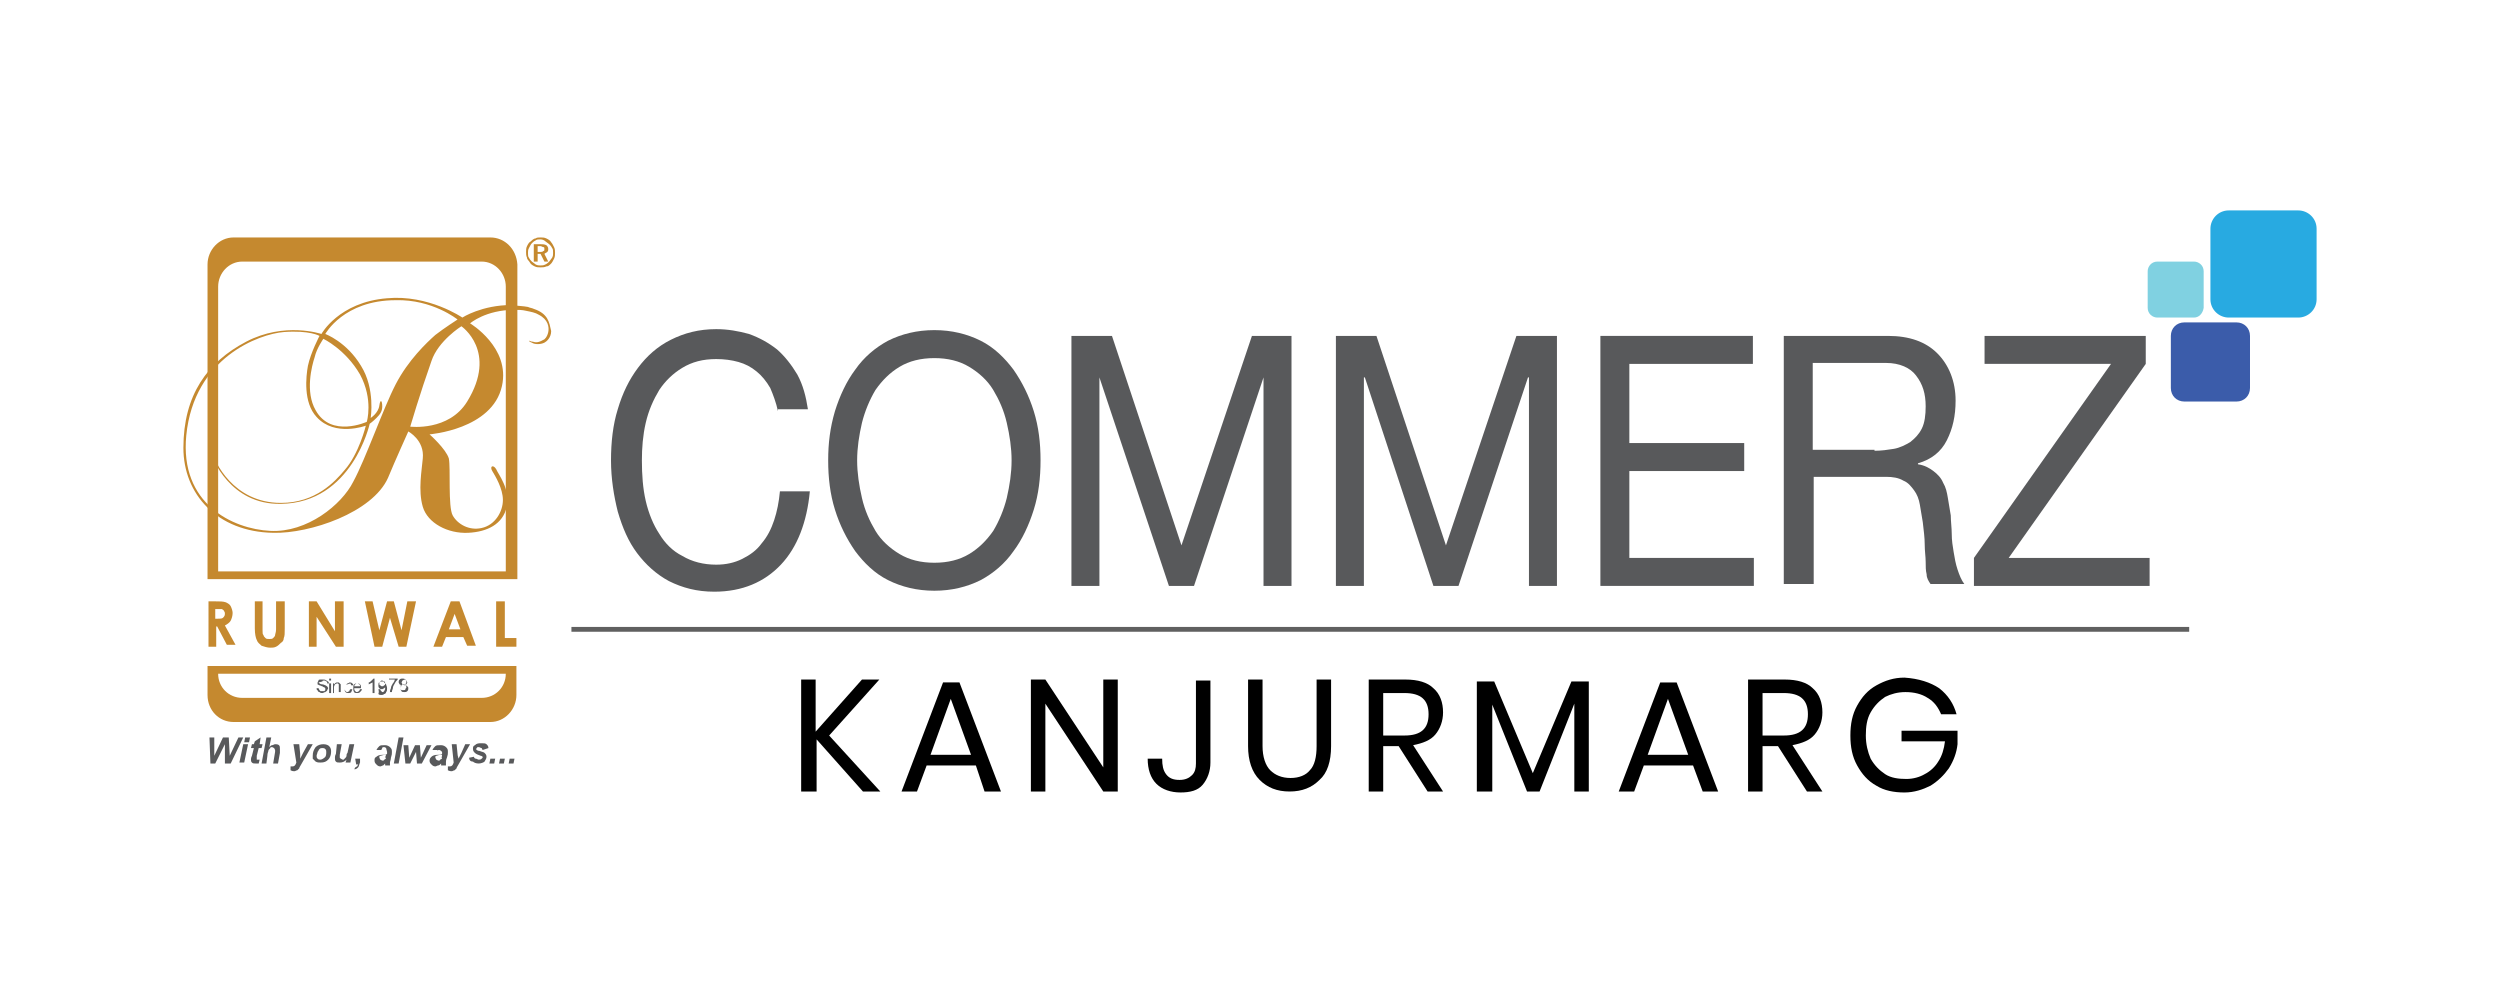 <?xml version="1.0" encoding="utf-8"?>
<!-- Generator: Adobe Illustrator 25.4.1, SVG Export Plug-In . SVG Version: 6.00 Build 0)  -->
<svg version="1.1" id="Layer_1" xmlns="http://www.w3.org/2000/svg" xmlns:xlink="http://www.w3.org/1999/xlink" x="0px" y="0px"
	 viewBox="0 0 259 104" style="enable-background:new 0 0 259 104;" xml:space="preserve">
<style type="text/css">
	.st0{fill:#58595B;}
	.st1{fill:#80D1E1;}
	.st2{fill:#28AAE1;}
	.st3{fill:#3B5CAA;}
	.st4{fill:#C5892F;}
	.st5{fill:none;stroke:#606060;stroke-width:0.5;stroke-miterlimit:10;}
</style>
<g>
	<g>
		<path class="st0" d="M80.6,42.6c-0.2-0.9-0.5-1.7-0.8-2.4c-0.4-0.7-0.9-1.3-1.4-1.7c-0.6-0.5-1.2-0.8-1.9-1
			c-0.7-0.2-1.5-0.3-2.3-0.3c-1.4,0-2.5,0.3-3.5,0.9c-1,0.6-1.8,1.4-2.4,2.3c-0.6,1-1.1,2.1-1.4,3.4c-0.3,1.3-0.4,2.6-0.4,3.9
			c0,1.5,0.1,2.9,0.4,4.2c0.3,1.3,0.8,2.5,1.4,3.4c0.6,1,1.4,1.8,2.4,2.3c1,0.6,2.2,0.9,3.5,0.9c1,0,1.9-0.2,2.7-0.6
			c0.8-0.4,1.5-0.9,2-1.6c0.6-0.7,1-1.5,1.3-2.4c0.3-0.9,0.5-1.9,0.6-3h3.1c-0.3,3.2-1.3,5.8-3,7.6c-1.7,1.8-4,2.8-6.9,2.8
			c-1.8,0-3.3-0.4-4.7-1.1c-1.3-0.7-2.4-1.7-3.3-2.9c-0.9-1.2-1.5-2.6-2-4.3c-0.4-1.6-0.7-3.4-0.7-5.3c0-1.9,0.2-3.7,0.7-5.3
			c0.5-1.7,1.2-3.1,2.1-4.3c0.9-1.2,2-2.2,3.4-2.9c1.4-0.7,2.9-1.1,4.7-1.1c1.2,0,2.3,0.2,3.4,0.5c1.1,0.4,2,0.9,2.9,1.6
			c0.8,0.7,1.5,1.6,2.1,2.6c0.6,1.1,0.9,2.3,1.1,3.6H80.6z"/>
		<path class="st0" d="M86.5,42.6c0.5-1.6,1.2-3.1,2.1-4.3c0.9-1.3,2.1-2.3,3.4-3c1.4-0.7,3-1.1,4.8-1.1c1.8,0,3.4,0.4,4.8,1.1
			c1.4,0.7,2.5,1.8,3.4,3c0.9,1.3,1.6,2.7,2.1,4.3c0.5,1.6,0.7,3.3,0.7,5.1s-0.2,3.5-0.7,5.1c-0.5,1.6-1.2,3.1-2.1,4.3
			c-0.9,1.3-2.1,2.3-3.4,3c-1.4,0.7-3,1.1-4.8,1.1c-1.8,0-3.4-0.4-4.8-1.1c-1.4-0.7-2.5-1.8-3.4-3c-0.9-1.3-1.6-2.7-2.1-4.3
			s-0.7-3.3-0.7-5.1S86,44.3,86.5,42.6 M89.3,51.6c0.3,1.3,0.8,2.4,1.4,3.4c0.6,1,1.5,1.8,2.5,2.4c1,0.6,2.2,0.9,3.6,0.9
			c1.4,0,2.6-0.3,3.6-0.9c1-0.6,1.8-1.4,2.5-2.4c0.6-1,1.1-2.2,1.4-3.4c0.3-1.3,0.5-2.6,0.5-3.9c0-1.3-0.2-2.6-0.5-3.9
			c-0.3-1.3-0.8-2.4-1.4-3.4c-0.6-1-1.5-1.8-2.5-2.4c-1-0.6-2.2-0.9-3.6-0.9c-1.4,0-2.6,0.3-3.6,0.9c-1,0.6-1.8,1.4-2.5,2.4
			c-0.6,1-1.1,2.2-1.4,3.4c-0.3,1.3-0.5,2.6-0.5,3.9C88.8,49,89,50.3,89.3,51.6"/>
		<polygon class="st0" points="111,34.8 115.2,34.8 122.4,56.5 129.7,34.8 133.8,34.8 133.8,60.7 130.9,60.7 130.9,39.1 130.9,39.1 
			123.7,60.7 121.1,60.7 113.9,39.1 113.9,39.1 113.9,60.7 111,60.7 		"/>
		<polygon class="st0" points="138.4,34.8 142.6,34.8 149.8,56.5 157.1,34.8 161.3,34.8 161.3,60.7 158.4,60.7 158.4,39.1 
			158.3,39.1 151.1,60.7 148.5,60.7 141.4,39.1 141.3,39.1 141.3,60.7 138.4,60.7 		"/>
		<polygon class="st0" points="165.8,34.8 181.6,34.8 181.6,37.7 168.8,37.7 168.8,45.9 180.7,45.9 180.7,48.8 168.8,48.8 
			168.8,57.8 181.7,57.8 181.7,60.7 165.8,60.7 		"/>
		<path class="st0" d="M184.8,34.8h10.8c2.2,0,3.9,0.6,5.1,1.8c1.2,1.2,1.9,2.9,1.9,4.9c0,1.6-0.3,2.9-0.9,4.1c-0.6,1.2-1.6,2-3,2.4
			v0.1c0.7,0.1,1.2,0.4,1.6,0.7c0.4,0.3,0.8,0.7,1,1.2c0.3,0.5,0.4,1,0.5,1.6c0.1,0.6,0.2,1.2,0.3,1.8c0,0.6,0.1,1.3,0.1,1.9
			c0,0.7,0.1,1.3,0.2,1.9c0.1,0.6,0.2,1.2,0.4,1.8c0.2,0.6,0.4,1.1,0.7,1.5H200c-0.2-0.3-0.4-0.6-0.4-1c-0.1-0.4-0.1-0.8-0.1-1.3
			c0-0.5-0.1-1.1-0.1-1.8c0-0.7-0.1-1.4-0.2-2.3c-0.1-0.6-0.2-1.2-0.3-1.8c-0.1-0.6-0.3-1.1-0.6-1.5c-0.3-0.4-0.6-0.8-1.1-1
			c-0.5-0.3-1.1-0.4-1.8-0.4h-7.5v11.1h-3.1V34.8z M194.2,46.7c0.7,0,1.4-0.1,2-0.2c0.6-0.1,1.2-0.4,1.7-0.7
			c0.5-0.4,0.9-0.8,1.2-1.4c0.3-0.6,0.4-1.4,0.4-2.3c0-1.3-0.3-2.3-1-3.2c-0.6-0.8-1.7-1.3-3.1-1.3h-7.6v9H194.2z"/>
		<polygon class="st0" points="204.5,57.8 218.7,37.7 205.6,37.7 205.6,34.8 222.3,34.8 222.3,37.7 208.1,57.8 222.7,57.8 
			222.7,60.7 204.5,60.7 		"/>
	</g>
	<g>
		<path class="st1" d="M227.3,32.9h-3.8c-0.5,0-1-0.4-1-1v-3.8c0-0.5,0.4-1,1-1h3.8c0.5,0,1,0.4,1,1v3.8
			C228.2,32.5,227.8,32.9,227.3,32.9"/>
		<path class="st2" d="M238.1,32.9h-7.2c-1,0-1.9-0.8-1.9-1.9v-7.3c0-1,0.8-1.9,1.9-1.9h7.2c1,0,1.9,0.8,1.9,1.9v7.3
			C240,32.1,239.1,32.9,238.1,32.9"/>
		<path class="st3" d="M231.7,41.6h-5.4c-0.8,0-1.4-0.6-1.4-1.4v-5.4c0-0.8,0.6-1.4,1.4-1.4h5.4c0.8,0,1.4,0.6,1.4,1.4v5.4
			C233.1,41,232.5,41.6,231.7,41.6"/>
	</g>
	<g>
		<path class="st0" d="M41.5,71.3l0,0.1l0.1,0.1l0.2,0c0.1,0,0.2,0,0.2-0.1c0-0.1,0.1-0.1,0.1-0.2c0-0.1,0-0.1-0.1-0.2
			c-0.1-0.1-0.1-0.1-0.2-0.1c-0.1,0-0.1,0-0.2,0.1C41.5,71.2,41.5,71.3,41.5,71.3 M41.6,70.7l0.1,0.2l0.2,0.1l0.2-0.1l0.1-0.2
			l-0.1-0.2l-0.2-0.1l-0.2,0.1L41.6,70.7z M41.6,71l-0.2-0.1l-0.1-0.2c0-0.1,0-0.2,0.1-0.3c0.1-0.1,0.2-0.1,0.3-0.1
			c0.1,0,0.2,0,0.3,0.1c0.1,0.1,0.1,0.2,0.1,0.3l-0.1,0.2L42,71c0.1,0,0.2,0.1,0.2,0.1c0.1,0.1,0.1,0.1,0.1,0.2c0,0.1,0,0.2-0.1,0.3
			c-0.1,0.1-0.2,0.1-0.3,0.1c-0.1,0-0.3,0-0.3-0.1c-0.1-0.1-0.1-0.2-0.1-0.3c0-0.1,0-0.2,0.1-0.2C41.4,71.1,41.5,71,41.6,71
			 M40.3,70.5v-0.2h0.9v0.1c-0.1,0.1-0.2,0.2-0.3,0.4c-0.1,0.2-0.2,0.3-0.2,0.5c0,0.1-0.1,0.2-0.1,0.4h-0.2c0-0.1,0-0.2,0.1-0.4
			c0-0.2,0.1-0.3,0.2-0.5c0.1-0.1,0.2-0.3,0.2-0.4H40.3z M39.9,70.8c0-0.1,0-0.2-0.1-0.2l-0.2-0.1c-0.1,0-0.1,0-0.2,0.1
			c-0.1,0.1-0.1,0.1-0.1,0.2c0,0.1,0,0.2,0.1,0.2c0.1,0.1,0.1,0.1,0.2,0.1c0.1,0,0.1,0,0.2-0.1C39.9,71,39.9,70.9,39.9,70.8
			 M39.2,71.4l0.2,0c0,0.1,0,0.1,0.1,0.2l0.1,0.1l0.1,0l0.1-0.1l0.1-0.2c0-0.1,0-0.1,0-0.2v0l-0.1,0.1l-0.2,0.1
			c-0.1,0-0.2,0-0.3-0.1c-0.1-0.1-0.1-0.2-0.1-0.3c0-0.1,0-0.3,0.1-0.3c0.1-0.1,0.2-0.1,0.3-0.1c0.1,0,0.2,0,0.2,0.1
			c0.1,0.1,0.1,0.1,0.2,0.2c0,0.1,0.1,0.2,0.1,0.4c0,0.2,0,0.3-0.1,0.4c0,0.1-0.1,0.2-0.2,0.2c-0.1,0.1-0.2,0.1-0.3,0.1
			c-0.1,0-0.2,0-0.3-0.1C39.3,71.6,39.2,71.5,39.2,71.4 M38.8,71.8h-0.2v-1.1l-0.2,0.1l-0.2,0.1v-0.2c0.1,0,0.2-0.1,0.3-0.2l0.2-0.2
			h0.1V71.8z M36.7,71.1h0.6c0-0.1,0-0.2-0.1-0.2c-0.1-0.1-0.1-0.1-0.2-0.1c-0.1,0-0.1,0-0.2,0.1C36.7,71,36.7,71.1,36.7,71.1
			 M37.3,71.4l0.2,0c0,0.1-0.1,0.2-0.2,0.3c-0.1,0.1-0.2,0.1-0.3,0.1c-0.1,0-0.3,0-0.3-0.1c-0.1-0.1-0.1-0.2-0.1-0.4
			c0-0.2,0-0.3,0.1-0.4c0.1-0.1,0.2-0.1,0.3-0.1c0.1,0,0.2,0,0.3,0.1c0.1,0.1,0.1,0.2,0.1,0.4v0h-0.7c0,0.1,0,0.2,0.1,0.3
			c0.1,0.1,0.1,0.1,0.2,0.1l0.2-0.1L37.3,71.4z M36.3,71.4l0.2,0c0,0.1-0.1,0.2-0.1,0.3c-0.1,0.1-0.2,0.1-0.3,0.1
			c-0.1,0-0.2,0-0.3-0.1c-0.1-0.1-0.1-0.2-0.1-0.4c0-0.1,0-0.2,0.1-0.3c0-0.1,0.1-0.1,0.2-0.2c0.1,0,0.2-0.1,0.2-0.1
			c0.1,0,0.2,0,0.3,0.1c0.1,0.1,0.1,0.1,0.1,0.2l-0.2,0l-0.1-0.2L36,70.9c-0.1,0-0.2,0-0.2,0.1c-0.1,0.1-0.1,0.2-0.1,0.3
			c0,0.1,0,0.2,0.1,0.3c0.1,0.1,0.1,0.1,0.2,0.1l0.2-0.1C36.2,71.5,36.2,71.5,36.3,71.4 M34.5,71.8v-1h0.1v0.1
			c0.1-0.1,0.2-0.2,0.3-0.2l0.2,0l0.1,0.1l0.1,0.1c0,0,0,0.1,0,0.2v0.6h-0.2v-0.6l0-0.2l-0.1-0.1l-0.1,0l-0.2,0.1
			c0,0.1-0.1,0.1-0.1,0.3v0.6H34.5z M34.3,71.8h-0.2v-1h0.2V71.8z M34.3,70.5h-0.2v-0.2h0.2V70.5z M32.8,71.3l0.2,0l0.1,0.2l0.1,0.1
			c0.1,0,0.1,0,0.2,0l0.2,0l0.1-0.1l0-0.1l0-0.1l-0.1-0.1c0,0-0.1,0-0.2-0.1c-0.1,0-0.2-0.1-0.3-0.1l-0.2-0.1l0-0.2l0.1-0.2
			c0-0.1,0.1-0.1,0.2-0.1c0.1,0,0.2,0,0.3,0c0.1,0,0.2,0,0.3,0.1c0.1,0,0.1,0.1,0.2,0.1c0,0.1,0.1,0.1,0.1,0.2l-0.2,0
			c0-0.1,0-0.2-0.1-0.2c0,0-0.1-0.1-0.2-0.1c-0.1,0-0.2,0-0.2,0.1L33,70.7l0.1,0.1c0,0,0.1,0.1,0.3,0.1c0.1,0,0.3,0.1,0.3,0.1
			c0.1,0,0.1,0.1,0.2,0.1c0,0.1,0.1,0.1,0.1,0.2l-0.1,0.2c0,0.1-0.1,0.1-0.2,0.2c-0.1,0-0.2,0.1-0.3,0.1c-0.1,0-0.2,0-0.3-0.1
			c-0.1,0-0.2-0.1-0.2-0.2C32.8,71.5,32.8,71.4,32.8,71.3"/>
		<path class="st0" d="M52.8,78.6h0.5l-0.1,0.5h-0.5L52.8,78.6z M51.8,78.6h0.5l-0.1,0.5h-0.5L51.8,78.6z M50.8,78.6h0.5l-0.1,0.5
			h-0.5L50.8,78.6z M48.6,78.5l0.5-0.1c0,0.1,0.1,0.2,0.2,0.2c0.1,0,0.2,0.1,0.3,0.1c0.1,0,0.2,0,0.3-0.1l0.1-0.1l0-0.1
			c0,0-0.1-0.1-0.2-0.1c-0.3-0.1-0.5-0.2-0.6-0.3c-0.1-0.1-0.2-0.2-0.2-0.4c0-0.2,0-0.3,0.2-0.4c0.2-0.2,0.4-0.2,0.7-0.2
			c0.2,0,0.4,0,0.5,0.1c0.1,0.1,0.2,0.2,0.2,0.4L50,77.7l-0.1-0.2c-0.1,0-0.2-0.1-0.3-0.1c-0.1,0-0.2,0-0.2,0.1l-0.1,0.1l0.1,0.1
			c0,0,0.1,0.1,0.3,0.1c0.2,0.1,0.4,0.1,0.5,0.2c0.1,0.1,0.2,0.2,0.2,0.4c0,0.2-0.1,0.3-0.2,0.5c-0.1,0.1-0.4,0.2-0.6,0.2
			c-0.3,0-0.5-0.1-0.6-0.2C48.7,78.9,48.6,78.7,48.6,78.5 M46.8,77.1h0.5l0.1,1c0,0.2,0.1,0.4,0.1,0.5c0.1-0.2,0.2-0.4,0.3-0.6
			l0.4-0.9h0.5l-1.2,2.1c-0.1,0.2-0.2,0.3-0.2,0.4c-0.1,0.1-0.1,0.1-0.2,0.2c-0.1,0-0.2,0.1-0.3,0.1c-0.1,0-0.2,0-0.4-0.1l0-0.4
			l0.2,0c0.2,0,0.3-0.1,0.4-0.4L46.8,77.1z M45.8,78.2l-0.1,0c-0.3,0-0.4,0.1-0.5,0.1c-0.1,0-0.1,0.1-0.1,0.2l0.1,0.2l0.2,0.1
			c0.1,0,0.2,0,0.2-0.1l0.2-0.1C45.7,78.5,45.8,78.4,45.8,78.2L45.8,78.2z M45.3,77.7l-0.5,0c0.1-0.2,0.2-0.3,0.3-0.4
			c0.1-0.1,0.3-0.1,0.6-0.1c0.2,0,0.4,0.1,0.5,0.2c0.1,0.1,0.2,0.2,0.2,0.4l0,0.2c0,0.1,0,0.2-0.1,0.5c-0.1,0.2-0.1,0.4-0.1,0.5
			c0,0.1,0,0.2,0,0.3h-0.5c0-0.1,0-0.1,0-0.2c-0.1,0.1-0.2,0.2-0.3,0.2c-0.1,0-0.2,0.1-0.3,0.1c-0.2,0-0.3-0.1-0.4-0.2
			c-0.1-0.1-0.2-0.2-0.2-0.4c0-0.2,0.1-0.3,0.2-0.4c0.1-0.1,0.3-0.2,0.6-0.2c0.2,0,0.4,0,0.5-0.1l0-0.2l-0.1-0.1
			c0,0-0.1-0.1-0.2-0.1c-0.1,0-0.2,0-0.2,0.1L45.3,77.7z M43.7,79.1h-0.5l-0.1-1.2l-0.6,1.2h-0.5l-0.2-1.9h0.5l0.1,1.3l0.6-1.3h0.5
			l0.1,1.3l0.6-1.3h0.5L43.7,79.1z M40.8,79.1l0.5-2.7h0.5l-0.5,2.7H40.8z M40,78.2l-0.1,0c-0.2,0-0.4,0.1-0.5,0.1
			c-0.1,0-0.1,0.1-0.1,0.2l0.1,0.2l0.2,0.1c0.1,0,0.2,0,0.2-0.1c0.1,0,0.1-0.1,0.2-0.1C39.9,78.5,39.9,78.4,40,78.2L40,78.2z
			 M39.5,77.7l-0.5,0c0.1-0.2,0.2-0.3,0.3-0.4c0.1-0.1,0.3-0.1,0.6-0.1c0.2,0,0.4,0.1,0.5,0.2c0.1,0.1,0.2,0.2,0.2,0.4l0,0.2
			c0,0.1,0,0.2-0.1,0.5c0,0.2-0.1,0.4-0.1,0.5c0,0.1,0,0.2,0,0.3h-0.5c0-0.1,0-0.1,0-0.2c-0.1,0.1-0.2,0.2-0.2,0.2
			c-0.1,0-0.2,0.1-0.3,0.1c-0.2,0-0.3-0.1-0.4-0.2c-0.1-0.1-0.2-0.2-0.2-0.4c0-0.2,0-0.3,0.2-0.4c0.1-0.1,0.3-0.2,0.6-0.2
			c0.2,0,0.4,0,0.5-0.1l0-0.2L40,77.5c0,0-0.1-0.1-0.2-0.1c-0.1,0-0.2,0-0.2,0.1L39.5,77.7z M36.8,78.6h0.5L37.3,79
			c-0.1,0.2-0.1,0.4-0.2,0.5c-0.1,0.1-0.2,0.2-0.4,0.2l0.1-0.2c0.1,0,0.1-0.1,0.2-0.1c0-0.1,0.1-0.1,0.1-0.2h-0.2L36.8,78.6z
			 M34.9,77.1h0.5l-0.2,1.1c0,0.1,0,0.2,0,0.3l0.1,0.1l0.2,0.1l0.1,0l0.1-0.1l0.1-0.1c0,0,0.1-0.1,0.1-0.2c0-0.1,0-0.2,0.1-0.3
			l0.2-0.9h0.5l-0.4,1.9h-0.5l0.1-0.3c-0.2,0.2-0.4,0.3-0.7,0.3c-0.2,0-0.3,0-0.4-0.1c-0.1-0.1-0.1-0.2-0.1-0.4c0-0.1,0-0.2,0.1-0.4
			L34.9,77.1z M33.8,77.9c0-0.1,0-0.2-0.1-0.3c-0.1-0.1-0.2-0.1-0.3-0.1c-0.1,0-0.2,0-0.3,0.1c-0.1,0.1-0.1,0.2-0.2,0.3
			c0,0.1-0.1,0.3-0.1,0.4c0,0.1,0,0.2,0.1,0.3c0.1,0.1,0.2,0.1,0.3,0.1c0.1,0,0.3-0.1,0.4-0.2C33.8,78.4,33.8,78.1,33.8,77.9
			 M32.4,78.3c0-0.4,0.1-0.6,0.3-0.9c0.2-0.2,0.5-0.3,0.8-0.3c0.3,0,0.5,0.1,0.6,0.2c0.2,0.2,0.2,0.4,0.2,0.6c0,0.3-0.1,0.6-0.3,0.8
			c-0.2,0.2-0.4,0.3-0.8,0.3c-0.2,0-0.3,0-0.5-0.1c-0.1-0.1-0.2-0.2-0.3-0.3C32.4,78.6,32.4,78.4,32.4,78.3 M30.4,77.1H31l0.1,1
			c0,0.2,0,0.4,0,0.5c0.1-0.2,0.2-0.4,0.3-0.6l0.5-0.9h0.5l-1.2,2.1c-0.1,0.2-0.2,0.3-0.2,0.4c-0.1,0.1-0.1,0.1-0.2,0.2
			c-0.1,0-0.2,0.1-0.3,0.1c-0.1,0-0.2,0-0.4-0.1l0-0.4l0.2,0c0.2,0,0.3-0.1,0.4-0.4L30.4,77.1z M27.6,79.1h-0.5l0.5-2.7h0.5l-0.2,1
			c0.1-0.1,0.2-0.2,0.3-0.2c0.1,0,0.2-0.1,0.3-0.1c0.1,0,0.3,0,0.4,0.1c0.1,0.1,0.1,0.2,0.1,0.4c0,0.1,0,0.2,0,0.4l-0.2,1.1h-0.5
			l0.2-1.2c0-0.1,0-0.2,0-0.2l-0.1-0.2l-0.2-0.1c-0.1,0-0.2,0-0.2,0.1c-0.1,0.1-0.2,0.2-0.2,0.3c0,0.1-0.1,0.2-0.1,0.5L27.6,79.1z
			 M26,77.5l0.1-0.4h0.2l0.1-0.3l0.6-0.4l-0.1,0.7h0.3l-0.1,0.4h-0.3l-0.2,0.8c0,0.1,0,0.2,0,0.3l0,0.1l0.1,0c0,0,0.1,0,0.2,0
			l-0.1,0.4c-0.1,0-0.2,0-0.3,0c-0.2,0-0.3,0-0.4-0.1C26,78.9,26,78.8,26,78.7c0-0.1,0-0.2,0.1-0.4l0.2-0.8H26z M25.2,77.1h0.5
			l-0.4,1.9h-0.5L25.2,77.1z M25.4,76.4h0.5l-0.1,0.5h-0.5L25.4,76.4z M23.9,79.1h-0.6l0-2l-1,2h-0.5l-0.1-2.7h0.5l0,1.9l0.9-1.9
			h0.6l0.1,1.9l0.9-1.9h0.5L23.9,79.1z"/>
		<path class="st4" d="M22.2,64.1h0.3c0.3,0,0.5,0,0.6-0.1c0.1-0.1,0.2-0.2,0.2-0.4c0-0.1,0-0.2-0.1-0.3c0-0.1-0.1-0.1-0.2-0.2
			c-0.1,0-0.2,0-0.5,0h-0.2V64.1z M21.4,62.3h0.9c0.5,0,0.8,0,1.1,0.1c0.2,0.1,0.4,0.2,0.5,0.4c0.1,0.2,0.2,0.5,0.2,0.7
			c0,0.3-0.1,0.6-0.2,0.8c-0.1,0.2-0.4,0.4-0.6,0.5l1.1,2h-0.9l-1-1.9h-0.1V67h-0.8V62.3z"/>
		<path class="st4" d="M26.4,62.3h0.8v3c0,0.3,0,0.4,0.1,0.5c0,0.1,0.1,0.2,0.2,0.3c0.1,0.1,0.2,0.1,0.4,0.1c0.2,0,0.3,0,0.4-0.1
			c0.1-0.1,0.2-0.2,0.2-0.3c0-0.1,0.1-0.3,0.1-0.6v-2.9h0.9v2.8c0,0.5,0,0.8-0.1,1c0,0.2-0.1,0.4-0.3,0.5c-0.2,0.2-0.3,0.3-0.5,0.4
			c-0.2,0.1-0.4,0.1-0.6,0.1c-0.3,0-0.6-0.1-0.9-0.2c-0.2-0.2-0.4-0.3-0.5-0.6c-0.1-0.2-0.2-0.6-0.2-1.2V62.3z"/>
		<polygon class="st4" points="32,62.3 32.8,62.3 34.7,65.4 34.7,62.3 35.6,62.3 35.6,67 34.8,67 32.8,63.9 32.8,67 32,67 		"/>
		<polygon class="st4" points="37.8,62.3 38.6,62.3 39.3,65.3 40.1,62.3 40.8,62.3 41.6,65.3 42.2,62.3 43.1,62.3 42.1,67 41.3,67 
			40.4,64 39.6,67 38.8,67 		"/>
		<path class="st4" d="M47.1,63.6l-0.6,1.6h1.2L47.1,63.6z M46.7,62.3h0.9l1.7,4.6h-0.9L48,66h-1.8L45.8,67h-0.9L46.7,62.3z"/>
		<polygon class="st4" points="51.4,62.3 52.3,62.3 52.3,66.1 53.5,66.1 53.5,67 51.4,67 		"/>
		<path class="st4" d="M49.9,72.3H25.1c-1.4,0-2.5-1.1-2.5-2.5h29.8C52.4,71.2,51.3,72.3,49.9,72.3 M52.4,69H22.6v0h-1.1v3
			c0,1.6,1.2,2.8,2.7,2.8h26.6c1.5,0,2.7-1.3,2.7-2.8v-3L52.4,69L52.4,69z M52.4,59.2H22.6V29.7c0-1.4,1.1-2.6,2.5-2.6h24.8
			c1.4,0,2.5,1.2,2.5,2.6V59.2z M50.8,24.6H24.2c-1.5,0-2.7,1.3-2.7,2.8V60h1.1v0h29.9v0h1.1V27.4C53.5,25.8,52.3,24.6,50.8,24.6"/>
		<path class="st4" d="M48.4,41.6c-1.9,3.1-5.9,2.6-5.9,2.6s1-3.4,2.2-6.8c0.7-2.1,3.1-3.6,3.1-3.6S51.6,36.4,48.4,41.6 M41,39.8
			c-1.3,2.5-3.1,7.7-4.4,10.1c-1.2,2.4-4.8,5.3-8.6,5.1c-3.9-0.2-9.4-2.8-8.7-9.9c0.8-8.1,7.6-10.5,10.1-10.7
			c2.7-0.2,3.7,0.4,3.7,0.4s-0.9,1.7-1.2,3.1c-0.2,1.1-0.5,3.8,0.9,5.3c1.9,2.1,5.1,0.9,5.1,0.9s-0.7,2.9-2.2,4.6
			c-1,1.2-3,3.4-6.6,3.4c-5,0-6.9-4.4-7.1-5.2c-0.2-0.7-0.3-0.5-0.2,0c0.2,0.5,2,5.4,7.3,5.3c7.4-0.1,9.2-8.3,9.2-8.3
			s0.3-0.2,0.7-0.6c0.4-0.4,0.6-0.7,0.6-1.2c0-0.6-0.2-0.8-0.3-0.1c-0.1,0.8-0.9,1.3-0.9,1.3s0.5-3-1-5.4c-1.5-2.5-3.7-3.3-3.7-3.3
			s1.9-3.5,7.3-3.5c3.8-0.1,6.4,2,6.4,2s-1.4,0.9-2.3,1.6C44.2,35.5,42.3,37.3,41,39.8 M33.5,35.1c0,0,2.3,1.1,3.8,3.7
			c1.4,2.6,0.7,4.9,0.7,4.9s-3.7,1.7-5.3-1.2c-1.1-1.9-0.4-4.6-0.1-5.5C32.8,36.1,33.5,35.1,33.5,35.1 M55.3,32
			c-0.2-0.1-0.4-0.1-0.6-0.2v0c-0.5-0.1-1.1-0.1-1.7-0.2c-3.1,0-5.1,1.3-5.1,1.3s-3.5-2.4-7.8-2c-5,0.4-6.8,3.7-6.8,3.7
			s-3.8-1.3-7.8,0.8c-4,2.1-6.5,5.5-6.5,11c0,4.8,3.5,8.7,9.3,8.8c3.8,0.1,10.3-2.1,11.9-5.7c0.7-1.7,2.1-4.8,2.1-4.8
			s1.7,0.9,1.5,2.8c-0.1,1.2-0.5,3.3,0,5c0.5,1.7,2.6,2.8,4.7,2.7c2-0.1,3.6-0.9,4-2.7c0.4-1.8-0.9-3.4-1.1-3.9
			c-0.3-0.5-0.7-0.3-0.4,0.2c0.3,0.5,1.1,1.8,1.1,3c0,1.2-0.8,2.6-2.2,2.9c-1.3,0.3-2.5-0.4-3-1.3c-0.5-0.9-0.2-4.9-0.4-5.9
			c-0.3-1-2-2.5-2-2.5s6.5-0.5,7.5-5c0.9-4-3.3-6.5-3.3-6.5s1.6-1.4,4.6-1.4c0.4,0,0.8,0,1.2,0.1c0.5,0.1,1,0.2,1.3,0.4
			c1,0.5,1.1,1.3,1,1.8c-0.1,0.5-0.4,0.8-0.5,0.8c-0.5,0.3-0.8,0.3-1.1,0.2c-0.2,0-0.3-0.1-0.4-0.1l0,0c0,0,0,0.1,0.3,0.2
			c0.3,0.2,0.9,0.2,1.3,0c0.2-0.1,0.7-0.5,0.7-1.2C56.9,33.4,56.8,32.5,55.3,32 M54,32L54,32L54,32L54,32L54,32z"/>
		<path class="st4" d="M56,24.6c0.2,0,0.4,0,0.6,0.1c0.2,0.1,0.4,0.2,0.5,0.4c0.1,0.1,0.2,0.3,0.3,0.5c0.1,0.2,0.1,0.4,0.1,0.6
			c0,0.2,0,0.4-0.1,0.6c-0.1,0.2-0.2,0.4-0.3,0.5c-0.2,0.2-0.3,0.3-0.5,0.3c-0.2,0.1-0.4,0.1-0.6,0.1c-0.2,0-0.4,0-0.6-0.1
			c-0.2-0.1-0.4-0.2-0.5-0.4c-0.1-0.2-0.3-0.3-0.3-0.5c-0.1-0.2-0.1-0.4-0.1-0.6c0-0.2,0-0.4,0.1-0.6c0.1-0.2,0.2-0.4,0.4-0.5
			c0.1-0.1,0.3-0.3,0.5-0.3C55.6,24.6,55.8,24.6,56,24.6 M56,24.8c-0.2,0-0.4,0-0.5,0.1c-0.2,0.1-0.3,0.2-0.4,0.3
			c-0.1,0.1-0.2,0.3-0.3,0.5c-0.1,0.2-0.1,0.3-0.1,0.5c0,0.2,0,0.4,0.1,0.5c0.1,0.2,0.2,0.3,0.3,0.4c0.1,0.1,0.3,0.2,0.4,0.3
			c0.2,0.1,0.3,0.1,0.5,0.1c0.2,0,0.3,0,0.5-0.1c0.2-0.1,0.3-0.2,0.4-0.3c0.1-0.1,0.2-0.3,0.3-0.4c0.1-0.2,0.1-0.3,0.1-0.5
			c0-0.2,0-0.4-0.1-0.5c-0.1-0.2-0.2-0.3-0.3-0.4c-0.1-0.1-0.3-0.2-0.4-0.3C56.4,24.9,56.2,24.8,56,24.8 M55.4,25.3H56
			c0.2,0,0.4,0,0.6,0.1c0.1,0.1,0.2,0.2,0.2,0.4c0,0.1,0,0.2-0.1,0.3c-0.1,0.1-0.2,0.1-0.3,0.2l0.4,0.8h-0.4L56,26.3h-0.3v0.8h-0.4
			V25.3z M55.7,25.5v0.6H56c0.1,0,0.2,0,0.3-0.1c0.1,0,0.1-0.1,0.1-0.2c0-0.1,0-0.2-0.1-0.2c-0.1,0-0.2-0.1-0.3-0.1H55.7z"/>
	</g>
	<line class="st5" x1="59.2" y1="65.2" x2="226.8" y2="65.2"/>
	<g>
		<path d="M85.9,76.2l5.3,5.8h-1.8l-4.8-5.4V82H83V70.4h1.5v5.4l4.8-5.4h1.8L85.9,76.2z"/>
		<path d="M101.1,79.3H96L95,82h-1.6l4.3-11.3h1.7l4.3,11.3H102L101.1,79.3z M100.6,78.2l-2.1-5.8l-2.1,5.8H100.6z"/>
		<path d="M115.8,82h-1.5l-6-9.1V82h-1.5V70.4h1.5l6,9.1v-9.1h1.5V82z"/>
		<path d="M125.4,70.4V79c0,0.9-0.3,1.7-0.8,2.3c-0.5,0.6-1.3,0.8-2.3,0.8c-1,0-1.9-0.3-2.5-0.9c-0.6-0.6-0.9-1.5-0.9-2.6h1.5
			c0,0.7,0.1,1.2,0.4,1.6c0.3,0.4,0.7,0.6,1.4,0.6c0.6,0,1-0.2,1.3-0.5c0.3-0.3,0.4-0.7,0.4-1.2v-8.6H125.4z"/>
		<path d="M130.8,70.4v6.9c0,1.1,0.3,2,0.8,2.5c0.5,0.5,1.2,0.8,2.1,0.8c0.9,0,1.6-0.3,2-0.8c0.5-0.5,0.7-1.4,0.7-2.5v-6.9h1.5v6.9
			c0,1.6-0.4,2.8-1.2,3.5c-0.8,0.8-1.8,1.2-3.1,1.2c-1.3,0-2.3-0.4-3.1-1.2s-1.2-2-1.2-3.5v-6.9H130.8z"/>
		<path d="M147.9,82l-3-4.7h-1.6V82h-1.5V70.4h3.8c1.3,0,2.3,0.3,2.9,0.9c0.7,0.6,1,1.5,1,2.5c0,0.9-0.3,1.7-0.8,2.3
			c-0.5,0.6-1.3,0.9-2.3,1.1l3.1,4.8H147.9z M143.3,76.2h2.2c1.7,0,2.5-0.7,2.5-2.2c0-1.5-0.8-2.2-2.5-2.2h-2.2V76.2z"/>
		<path d="M164.6,70.6V82h-1.5v-9.1l-3.6,9.1h-1.3l-3.6-9v9H153V70.6h1.8l4,9.5l4-9.5H164.6z"/>
		<path d="M175.4,79.3h-5.1l-1,2.7h-1.6l4.3-11.3h1.7l4.3,11.3h-1.6L175.4,79.3z M174.9,78.2l-2.1-5.8l-2.1,5.8H174.9z"/>
		<path d="M187.2,82l-3-4.7h-1.6V82h-1.5V70.4h3.8c1.3,0,2.3,0.3,2.9,0.9c0.7,0.6,1,1.5,1,2.5c0,0.9-0.3,1.7-0.8,2.3
			c-0.5,0.6-1.3,0.9-2.3,1.1l3.1,4.8H187.2z M182.6,76.2h2.2c1.7,0,2.5-0.7,2.5-2.2c0-1.5-0.8-2.2-2.5-2.2h-2.2V76.2z"/>
		<path d="M200.9,71.3c0.9,0.7,1.5,1.6,1.8,2.7h-1.6c-0.3-0.7-0.7-1.3-1.4-1.7c-0.6-0.4-1.4-0.6-2.3-0.6c-0.8,0-1.5,0.2-2.1,0.5
			c-0.6,0.4-1.1,0.9-1.5,1.6c-0.4,0.7-0.5,1.5-0.5,2.4c0,0.9,0.2,1.7,0.5,2.4c0.4,0.7,0.9,1.2,1.5,1.6c0.6,0.4,1.4,0.5,2.2,0.5
			c0.7,0,1.4-0.2,1.9-0.5c0.6-0.3,1.1-0.8,1.4-1.3c0.4-0.6,0.6-1.3,0.7-2.1h-4.5v-1.1h5.8v1.4c-0.1,0.9-0.4,1.7-0.9,2.5
			c-0.5,0.7-1.1,1.3-1.9,1.8c-0.8,0.4-1.7,0.7-2.7,0.7c-1.1,0-2.1-0.2-2.9-0.7c-0.9-0.5-1.5-1.2-2-2.1c-0.5-0.9-0.7-1.9-0.7-3.1
			s0.2-2.2,0.7-3.1c0.5-0.9,1.1-1.6,2-2.1c0.9-0.5,1.8-0.8,2.9-0.8C198.8,70.3,200,70.7,200.9,71.3z"/>
	</g>
</g>
</svg>
